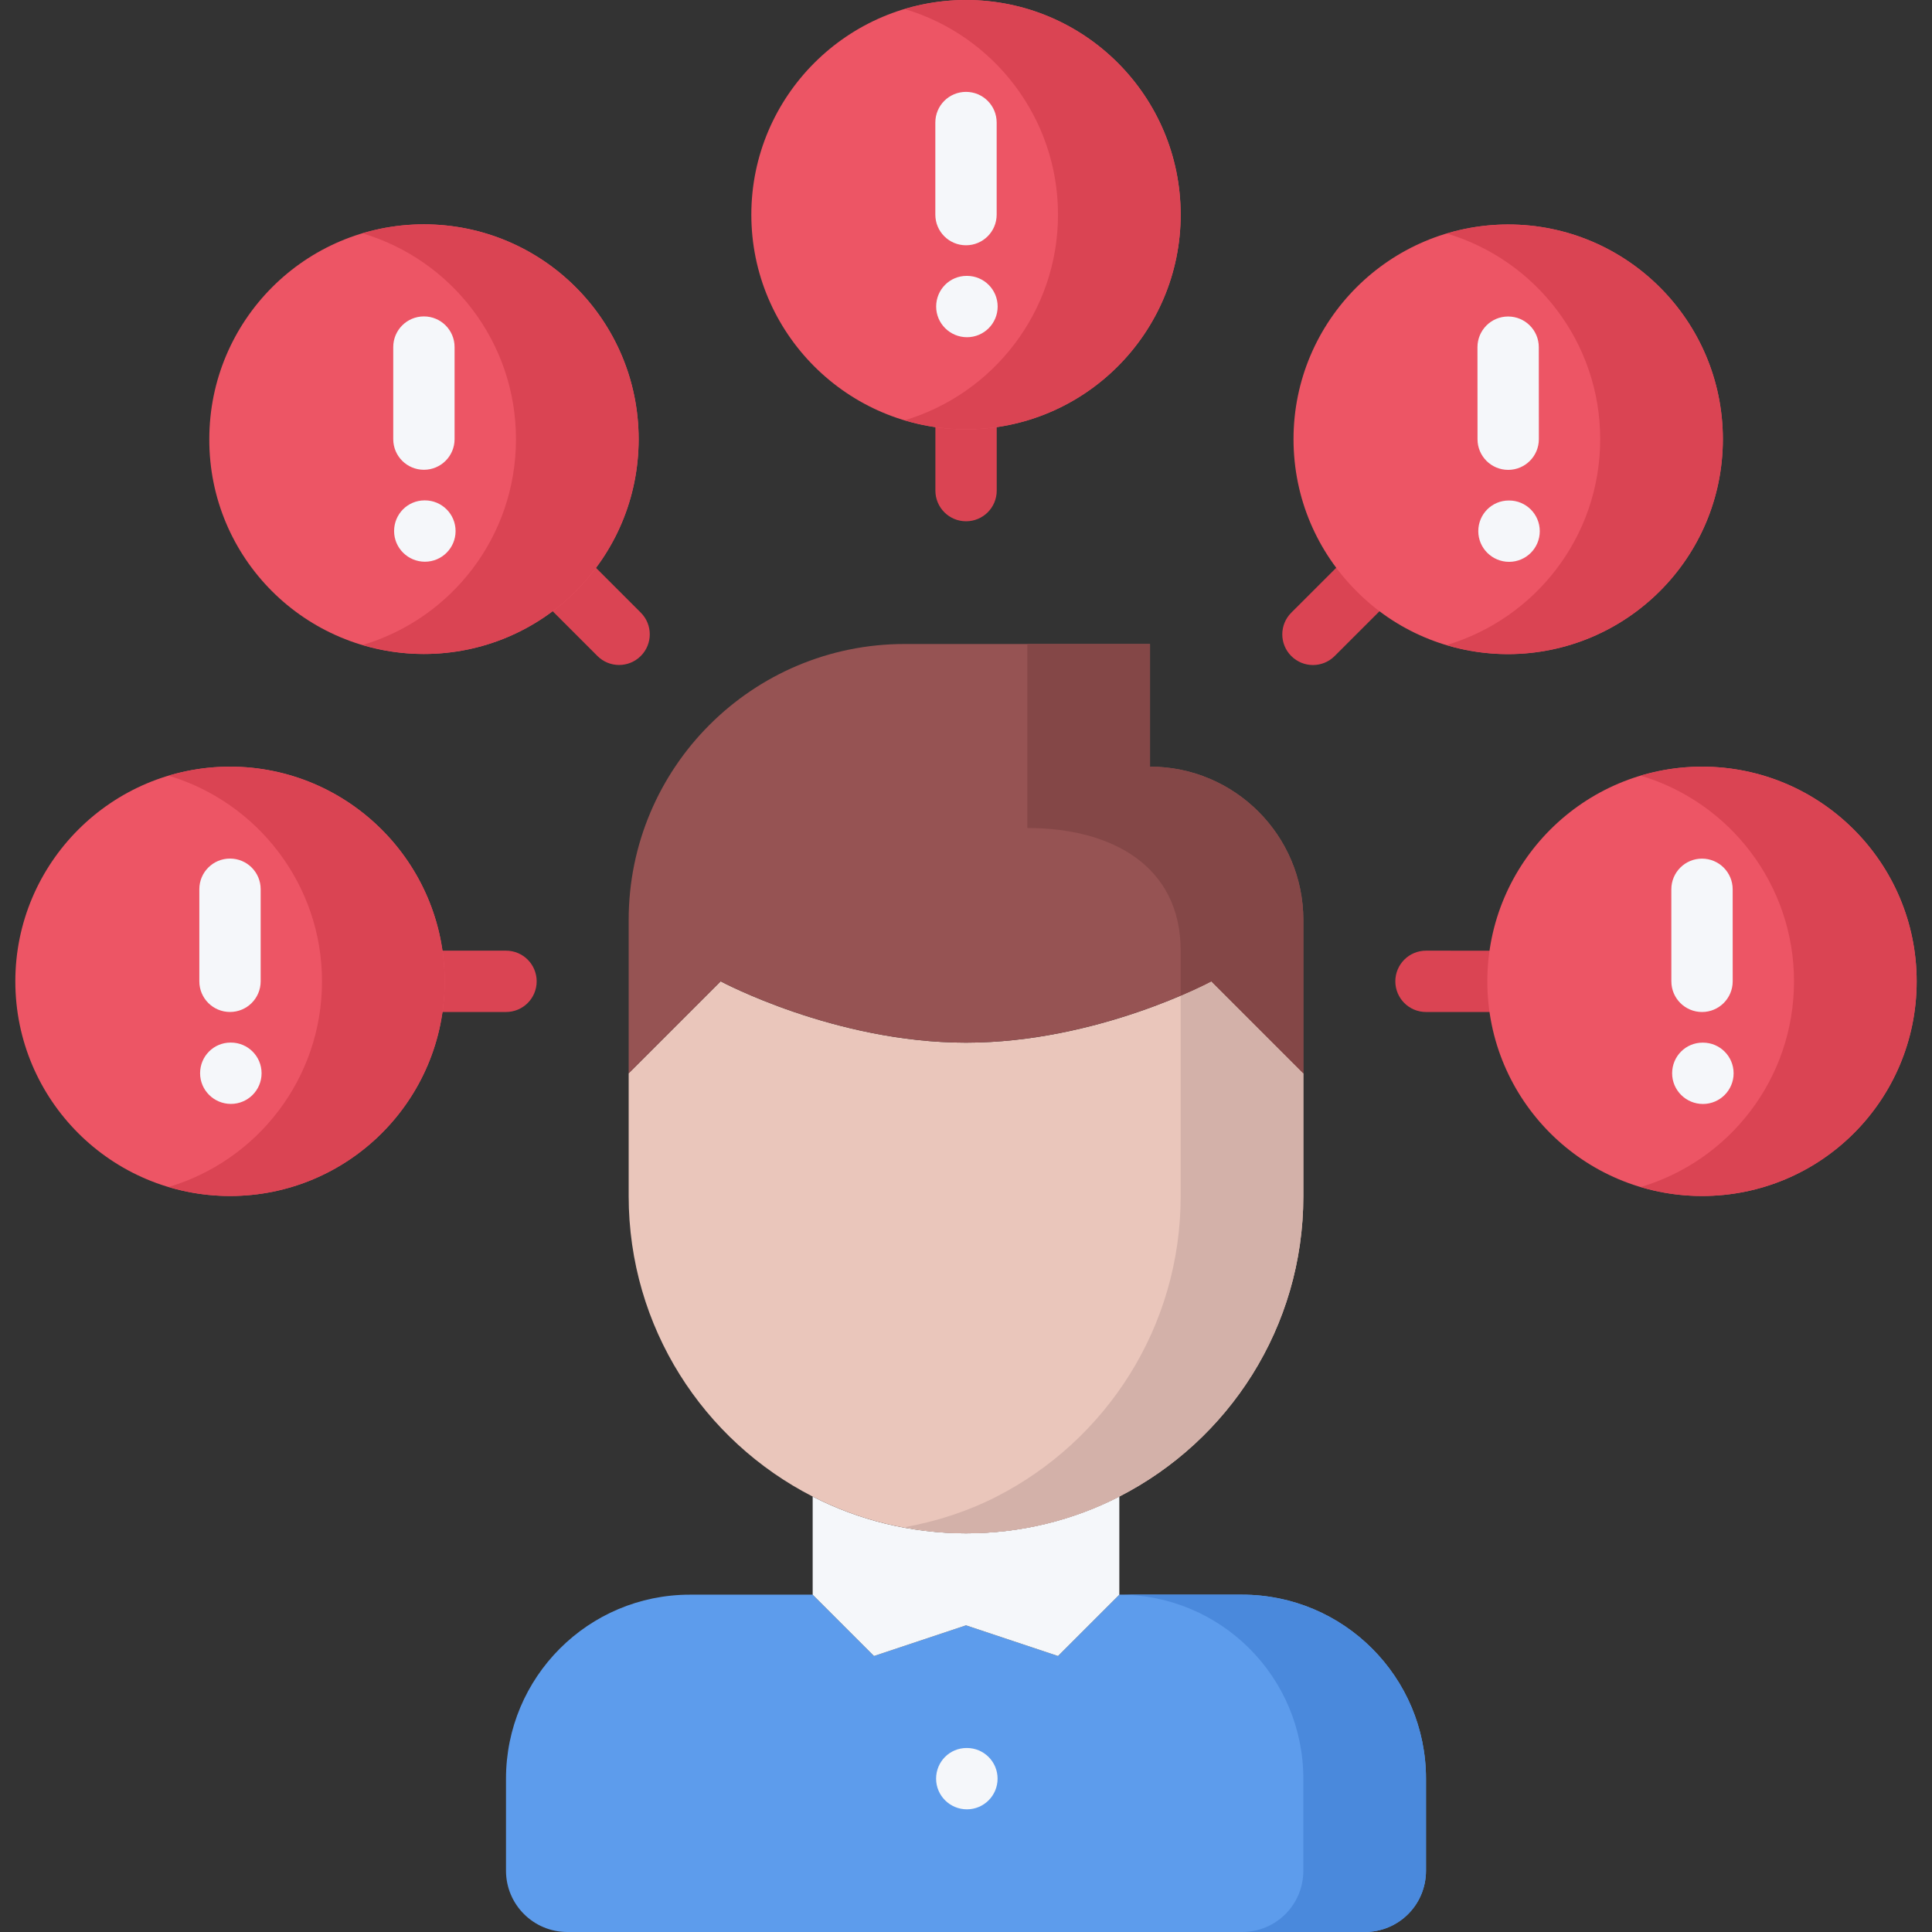 <svg height="504pt" viewBox="-4 0 504 504" width="504pt" xmlns="http://www.w3.org/2000/svg"><rect x="-4" y="0" width="504" height="504" fill="#333333" stroke="none"/><path d="m392 264.008-24-.008c-4.426 0-8-3.586-8-8 0-4.426 3.586-8 8-8l24 .008c4.426 0 8 3.586 8 8 0 4.426-3.586 8-8 8zm0 0" fill="#da4453"/><path d="m338.512 173.488c-2.047 0-4.098-.785-5.656-2.344-3.129-3.129-3.129-8.191 0-11.312l16.977-16.961c3.129-3.129 8.184-3.129 11.312 0 3.129 3.129 3.129 8.191 0 11.312l-16.977 16.961c-1.559 1.559-3.609 2.344-5.656 2.344zm0 0" fill="#da4453"/><path d="m248.016 135.984c-4.422 0-8-3.578-8-8v-24c0-4.426 3.578-8 8-8 4.426 0 8 3.574 8 8v24c0 4.422-3.574 8-8 8zm0 0" fill="#da4453"/><path d="m157.504 173.473c-2.047 0-4.098-.785-5.656-2.344l-16.969-16.969c-3.125-3.129-3.125-8.184 0-11.312 3.129-3.129 8.184-3.129 11.312 0l16.969 16.969c3.129 3.129 3.129 8.184 0 11.312-1.566 1.559-3.617 2.344-5.656 2.344zm0 0" fill="#da4453"/><path d="m128 264h-23.992c-4.422 0-8-3.574-8-8s3.578-8 8-8h23.992c4.426 0 8 3.574 8 8s-3.574 8-8 8zm0 0" fill="#da4453"/><path d="m224 432 24-8 24 8 16-16h32c26.559 0 48 21.527 48 48v24c0 8.887-7.121 16-16 16h-208c-8.801 0-16-7.113-16-16v-24c0-26.473 21.441-48 48-48h32zm0 0" fill="#5d9cec"/><path d="m320 416h-32c26.559 0 48 21.527 48 48v24c0 8.887-7.121 16-16 16h32c8.879 0 16-7.113 16-16v-24c0-26.473-21.441-48-48-48zm0 0" fill="#4a89dc"/><path d="m248 400c14.398 0 28-3.441 40-9.594v25.594l-16 16-24-8-24 8-16-16v-25.594c12 6.152 25.602 9.594 40 9.594zm0 0" fill="#f5f7fa"/><path d="m336 280v32.078c0 34.168-19.52 63.77-48 78.328-12 6.16-25.602 9.594-40 9.594s-28-3.441-40-9.594c-28.48-14.559-48-44.16-48-78.406v-32l24-24s29.762 16 64 16c34.32 0 64-16 64-16zm0 0" fill="#eac6bb"/><path d="m312 256s-2.93 1.574-8 3.754v52.324c0 34.168-19.52 63.77-48 78.328-7.434 3.816-15.527 6.441-24 8 5.199.953 10.512 1.594 16 1.594 14.398 0 28-3.441 40-9.594 28.48-14.559 48-44.16 48-78.328v-32.078zm0 0" fill="#d3b1a9"/><path d="m184 256-24 24v-40c0-39.754 32.238-72 72-72h64v32c22.078 0 40 17.922 40 40v40l-24-24s-29.68 16-64 16c-34.238 0-64-16-64-16zm0 0" fill="#965353"/><path d="m296 200v-32h-32v48c22.078 0 40 9.922 40 32v11.754c5.07-2.168 8-3.754 8-3.754l24 24v-40c0-22.078-17.922-40-40-40zm0 0" fill="#844747"/><path d="m440 200c30.984 0 56 25.129 56 56 0 30.984-25.016 56-56 56-30.879 0-56-25.016-56-56 0-30.871 25.121-56 56-56zm0 0" fill="#ed5565"/><path d="m440 200c-5.551 0-10.91.84-15.984 2.352 23.152 6.895 39.984 28.328 39.984 53.648 0 25.414-16.832 46.785-39.984 53.656 5.074 1.512 10.434 2.344 15.984 2.344 30.984 0 56-25.016 56-56 0-30.871-25.016-56-56-56zm0 0" fill="#da4453"/><path d="m389.441 58.559c30.887 0 56 25.098 56 56 0 30.984-25.113 56-56 56.082-15.504 0-29.504-6.25-39.57-16.426-10.176-10.168-16.43-24.168-16.43-39.656 0-30.902 25.109-56 56-56zm0 0" fill="#ed5565"/><path d="m389.441 58.559c-5.562 0-10.922.84-16 2.363 23.109 6.887 40 28.293 40 53.637 0 25.441-16.938 46.824-40.09 53.723 5.098 1.512 10.488 2.359 16.09 2.359 30.887-.082 56-25.098 56-56.082 0-30.902-25.113-56-56-56zm0 0" fill="#da4453"/><path d="m248 0c30.984 0 56 25.129 56 56 0 30.887-25.121 56-56 56s-56-25.113-56-56c0-30.871 25.121-56 56-56zm0 0" fill="#ed5565"/><path d="m248 0c-5.551 0-10.91.84-15.984 2.352 23.152 6.895 39.984 28.328 39.984 53.648 0 25.328-16.895 46.742-40 53.641 5.078 1.512 10.441 2.359 16 2.359 30.879 0 56-25.113 56-56 0-30.871-25.016-56-56-56zm0 0" fill="#da4453"/><path d="m56 200c30.879 0 56 25.129 56 56 0 30.984-25.121 56-56 56s-56-25.016-56-56c0-30.871 25.121-56 56-56zm0 0" fill="#ed5565"/><path d="m56 200c-5.559 0-10.922.84-16 2.359 23.105 6.906 40 28.328 40 53.641 0 25.406-16.895 46.77-40 53.648 5.078 1.52 10.441 2.352 16 2.352 30.879 0 56-25.016 56-56 0-30.871-25.121-56-56-56zm0 0" fill="#da4453"/><path d="m106.559 58.52c31 0 56.043 25.113 56.043 56.039 0 31.027-25.043 56.043-56.043 56.043-30.926 0-56.055-25.016-55.957-56.043 0-30.926 25.031-56.039 55.957-56.039zm0 0" fill="#ed5565"/><path d="m106.559 58.52c-5.559 0-10.91.832-15.984 2.352 23.168 6.891 40.027 28.32 40.027 53.688 0 25.449-16.859 46.832-40.027 53.699 5.074 1.504 10.434 2.344 15.984 2.344 31 0 56.043-25.016 56.043-56.043 0-30.926-25.043-56.039-56.043-56.039zm0 0" fill="#da4453"/><g fill="#f5f7fa"><path d="m248.238 472c-4.422 0-8.039-3.574-8.039-8s3.535-8 7.953-8h.086c4.418 0 8 3.574 8 8s-3.582 8-8 8zm0 0"/><path d="m56.238 287.977c-4.422 0-8.039-3.578-8.039-8 0-4.426 3.535-8 7.953-8h.086c4.418 0 8 3.574 8 8 0 4.422-3.582 8-8 8zm0 0"/><path d="m56 263.992c-4.426 0-8-3.578-8-8v-24.016c0-4.426 3.574-8 8-8s8 3.574 8 8v24.016c0 4.422-3.574 8-8 8zm0 0"/><path d="m440.246 287.992c-4.422 0-8.039-3.578-8.039-8 0-4.426 3.535-8 7.953-8h.086c4.418 0 8 3.574 8 8 0 4.422-3.582 8-8 8zm0 0"/><path d="m440.008 264c-4.414 0-8-3.574-8-8l-.008-24.008c0-4.418 3.574-8 8-8 4.414 0 8 3.574 8 8l.008 24.008c0 4.414-3.574 8-8 8zm0 0"/><path d="m389.68 146.566c-4.422 0-8.039-3.574-8.039-8 0-4.422 3.535-8 7.953-8h.086c4.418 0 8 3.578 8 8 0 4.426-3.582 8-8 8zm0 0"/><path d="m389.441 122.574c-4.418 0-8-3.574-8-7.988l-.016-24.012c0-4.422 3.574-8.008 7.988-8.008h.012c4.414 0 8 3.578 8 7.992l.016 24.008c0 4.426-3.586 8.008-8 8.008zm0 0"/><path d="m248.258 87.969c-4.426 0-8.043-3.578-8.043-8 0-4.426 3.539-8 7.953-8h.09c4.414 0 8 3.574 8 8 0 4.422-3.586 8-8 8zm0 0"/><path d="m248 63.984c-4.426 0-8-3.578-8-8v-24.016c0-4.426 3.574-8 8-8s8 3.574 8 8v24.016c0 4.422-3.574 8-8 8zm0 0"/><path d="m106.848 146.535c-4.422 0-8.039-3.574-8.039-8 0-4.422 3.535-8 7.953-8h.086c4.418 0 8 3.578 8 8 0 4.426-3.582 8-8 8zm0 0"/><path d="m106.586 122.551c-4.426 0-8-3.574-8-8v-24.008c0-4.422 3.574-8 8-8 4.422 0 8 3.578 8 8v24.008c0 4.426-3.578 8-8 8zm0 0"/></g></svg>